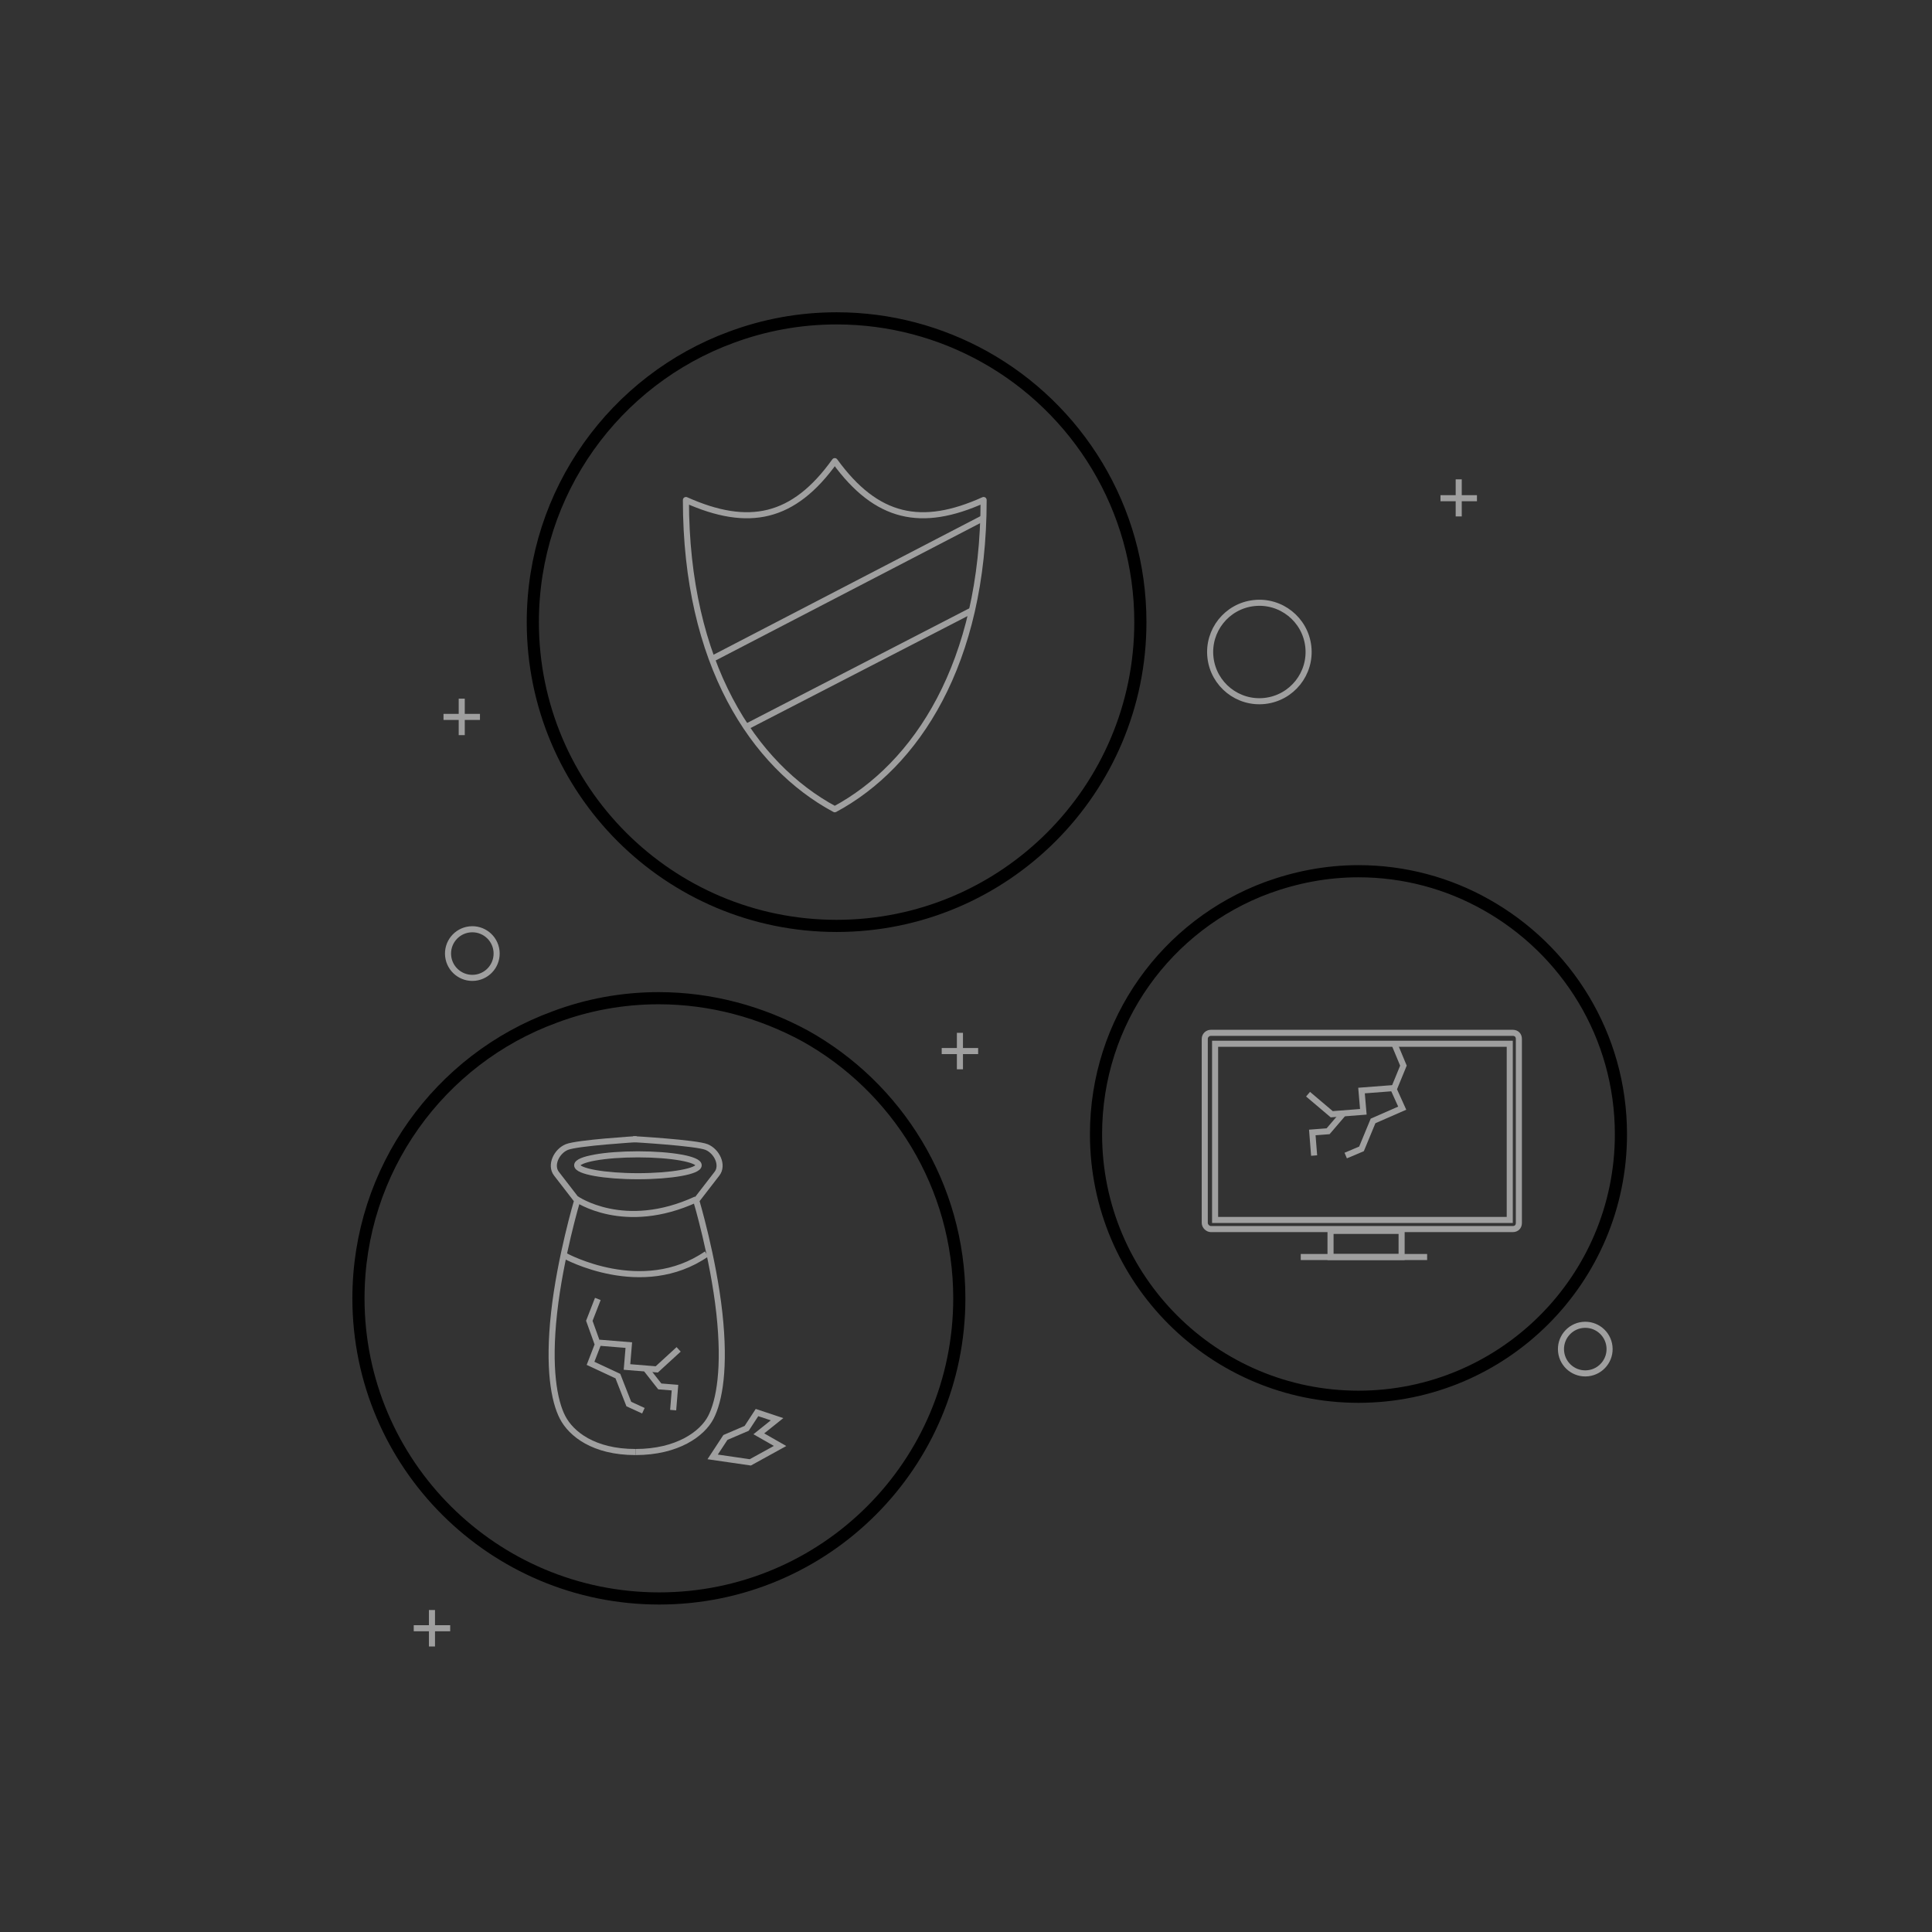 <?xml version="1.0" encoding="utf-8"?>
<!-- Generator: Adobe Illustrator 20.1.0, SVG Export Plug-In . SVG Version: 6.00 Build 0)  -->
<svg version="1.1" id="Layer_1" xmlns="http://www.w3.org/2000/svg" xmlns:xlink="http://www.w3.org/1999/xlink" x="0px" y="0px"
	 viewBox="0 0 318 318" enable-background="new 0 0 318 318" xml:space="preserve">
<rect x="0" y="0" width="318" height="318" fill="#333333" stroke="none"/>
<path fill="none" stroke="#000000" stroke-width="2" stroke-miterlimit="10" d="M120.4,55.5c5.4-2,11.2-3.1,17.3-3.1
	c8.8,0,17.1,2.3,24.3,6.3c15.3,8.5,25.7,24.9,25.7,43.7c0,27.6-22.4,50-50,50s-50-22.4-50-50C87.7,80.9,101.3,62.5,120.4,55.5"/>
<g>
	<path fill="none" stroke="#000000" stroke-width="2" stroke-linecap="round" stroke-miterlimit="10" d="M87.4,137.1"/>
</g>
<g>
	<path fill="none" stroke="#000000" stroke-width="2" stroke-linecap="round" stroke-miterlimit="10" d="M370.7,208.2"/>
	<path fill="none" stroke="#000000" stroke-width="2" stroke-linecap="round" stroke-miterlimit="10" d="M250.1,161.7"/>
	<path fill="none" stroke="#000000" stroke-width="2" stroke-linecap="round" stroke-miterlimit="10" d="M250.1,229.8"/>
</g>
<path fill="none" stroke="#9F9F9F" stroke-width="2" stroke-linecap="round" stroke-linejoin="round" stroke-miterlimit="10" d="
	M306.6,256.4"/>
<path fill="none" stroke="#9F9F9F" stroke-width="2" stroke-linejoin="round" stroke-miterlimit="10" d="M324.3,260.6"/>
<path fill="none" stroke="#9F9F9F" stroke-width="2" stroke-linecap="round" stroke-linejoin="round" stroke-miterlimit="10" d="
	M271.3,260.6"/>
<path fill="#FFFFFF" stroke="#9F9F9F" stroke-width="2" stroke-linecap="round" stroke-linejoin="round" stroke-miterlimit="10" d="
	M69.3,62"/>
<path fill="none" stroke="#000000" stroke-width="2" stroke-miterlimit="10" d="M208.6,146.1c4.7-1.7,9.7-2.7,15-2.7
	c7.6,0,14.8,2,21,5.5c13.2,7.4,22.2,21.5,22.2,37.8c0,23.9-19.4,43.2-43.2,43.2s-43.2-19.3-43.2-43.2
	C180.4,168,192.1,152.2,208.6,146.1"/>
<polyline fill="none" stroke="#9F9F9F" stroke-miterlimit="10" points="229.3,179.1 224.1,179.5 224.4,183 219.2,183.4 215.3,180.1 
	"/>
<polyline fill="none" stroke="#9F9F9F" stroke-miterlimit="10" points="221,183.4 218.6,186.2 216,186.4 216.3,190.2 "/>
<polyline fill="none" stroke="#9F9F9F" stroke-miterlimit="10" points="229.5,171.8 231,175.4 229.4,179.3 230.8,182.4 226,184.5 
	224.1,189.1 221.5,190.2 "/>
<path fill="none" stroke="#000000" stroke-width="2" stroke-miterlimit="10" d="M91.3,167.4c5.3-2,11.1-3.1,17.1-3.1
	c8.7,0,16.9,2.3,24.1,6.2c15.1,8.4,25.4,24.6,25.4,43.2c0,27.3-22.1,49.4-49.4,49.4S59,241,59,213.7C59,192.5,72.4,174.3,91.3,167.4
	"/>
<ellipse transform="matrix(0.994 -0.113 0.113 0.994 -10.793 24.075)" fill="none" stroke="#9F9F9F" stroke-linejoin="round" stroke-miterlimit="10" cx="207.2" cy="107.3" rx="8.1" ry="8.1"/>
<ellipse transform="matrix(0.994 -0.113 0.113 0.994 -17.22 9.774)" fill="none" stroke="#9F9F9F" stroke-linejoin="round" stroke-miterlimit="10" cx="77.7" cy="156.9" rx="4" ry="4"/>
<ellipse transform="matrix(0.994 -0.113 0.113 0.994 -23.391 30.859)" fill="none" stroke="#9F9F9F" stroke-linejoin="round" stroke-miterlimit="10" cx="260.8" cy="222" rx="4" ry="4"/>
<g>
	<line fill="none" stroke="#9F9F9F" stroke-linejoin="round" stroke-miterlimit="10" x1="73" y1="118" x2="79" y2="118"/>
	<line fill="none" stroke="#9F9F9F" stroke-linejoin="round" stroke-miterlimit="10" x1="76" y1="115" x2="76" y2="121"/>
</g>
<g>
	<line fill="none" stroke="#9F9F9F" stroke-linejoin="round" stroke-miterlimit="10" x1="155" y1="173" x2="161" y2="173"/>
	<line fill="none" stroke="#9F9F9F" stroke-linejoin="round" stroke-miterlimit="10" x1="158" y1="170" x2="158" y2="176"/>
</g>
<g>
	<line fill="none" stroke="#9F9F9F" stroke-linejoin="round" stroke-miterlimit="10" x1="237.1" y1="82" x2="243.1" y2="82"/>
	<line fill="none" stroke="#9F9F9F" stroke-linejoin="round" stroke-miterlimit="10" x1="240.1" y1="78.9" x2="240.1" y2="85"/>
</g>
<g>
	<line fill="none" stroke="#9F9F9F" stroke-linejoin="round" stroke-miterlimit="10" x1="68.1" y1="268" x2="74.1" y2="268"/>
	<line fill="none" stroke="#9F9F9F" stroke-linejoin="round" stroke-miterlimit="10" x1="71.1" y1="265" x2="71.1" y2="271"/>
</g>
<path fill="none" stroke="#9F9F9F" stroke-linejoin="round" stroke-miterlimit="10" d="M249,202.3h-49.7c-0.5,0-1-0.5-1-1V171
	c0-0.6,0.5-1,1-1H249c0.6,0,1,0.4,1,1v30.3C250,201.9,249.6,202.3,249,202.3z"/>
<rect x="219" y="202.6" fill="none" stroke="#9F9F9F" stroke-miterlimit="10" width="11.7" height="4.3"/>
<line fill="none" stroke="#9F9F9F" stroke-miterlimit="10" x1="214.1" y1="206.9" x2="234.9" y2="206.9"/>
<rect x="200" y="171.8" fill="none" stroke="#9F9F9F" stroke-miterlimit="10" width="48.5" height="29"/>
<g>
	<path fill="none" stroke="#9F9F9F" stroke-miterlimit="10" d="M104.8,187.5c0,0-9.8,0.6-11.5,1.3c-1.7,0.7-2.8,3-1.7,4.4
		c1,1.3,3.4,4.4,3.4,4.4s-2.8,9.4-3.8,18.5c-1,9.1,0,14.5,1.4,17.2c1.4,2.7,5.1,5.7,12,5.7"/>
	<path fill="none" stroke="#9F9F9F" stroke-miterlimit="10" d="M104.2,187.5c0,0,10.4,0.6,12.1,1.3c1.7,0.7,2.8,3,1.7,4.4
		c-1,1.3-3.4,4.4-3.4,4.4s2.8,9.4,3.8,18.5c1,9.1,0,14.5-1.4,17.2c-1.4,2.7-5.5,5.7-12.4,5.7"/>
</g>
<path fill="none" stroke="#9F9F9F" stroke-miterlimit="10" d="M93,206.7c0,0,12.7,7,23.3-0.3"/>
<path fill="none" stroke="#9F9F9F" stroke-miterlimit="10" d="M94.8,197.3c0,0,7.9,5.6,19.8,0.1"/>
<polyline fill="none" stroke="#9F9F9F" stroke-miterlimit="10" points="98.6,221 103.5,221.4 103.2,225 108.1,225.4 111.7,222.1 "/>
<polyline fill="none" stroke="#9F9F9F" stroke-miterlimit="10" points="106.4,225.4 108.6,228.2 111.1,228.4 110.8,232.1 "/>
<polyline fill="none" stroke="#9F9F9F" stroke-miterlimit="10" points="98.4,213.8 97,217.4 98.4,221.3 97.2,224.4 101.7,226.5 
	103.5,231.1 105.9,232.2 "/>
<ellipse fill="none" stroke="#9F9F9F" stroke-miterlimit="10" cx="105" cy="191.8" rx="10" ry="1.8"/>
<polygon fill="none" stroke="#9F9F9F" stroke-miterlimit="10" points="122.9,235.1 119.4,236.6 117.3,239.8 123.5,240.7 128.4,238 
	124.9,236 127.9,233.6 124.6,232.5 "/>
<g>
	<path fill="none" stroke="#9F9F9F" stroke-linejoin="round" stroke-miterlimit="10" d="M137.4,75.9c6.9,9.5,14.3,11,24.5,6.4
		c0,26.9-11.1,43.7-24.5,50.9h0c-13.4-7.2-24.5-24-24.5-50.9C123.2,86.9,130.6,85.4,137.4,75.9z"/>
	<line fill="none" stroke="#9F9F9F" stroke-linejoin="round" stroke-miterlimit="10" x1="117.5" y1="108.3" x2="161.8" y2="85.3"/>
	<line fill="none" stroke="#9F9F9F" stroke-linejoin="round" stroke-miterlimit="10" x1="122.7" y1="119.7" x2="160.1" y2="100.4"/>
</g>
</svg>
